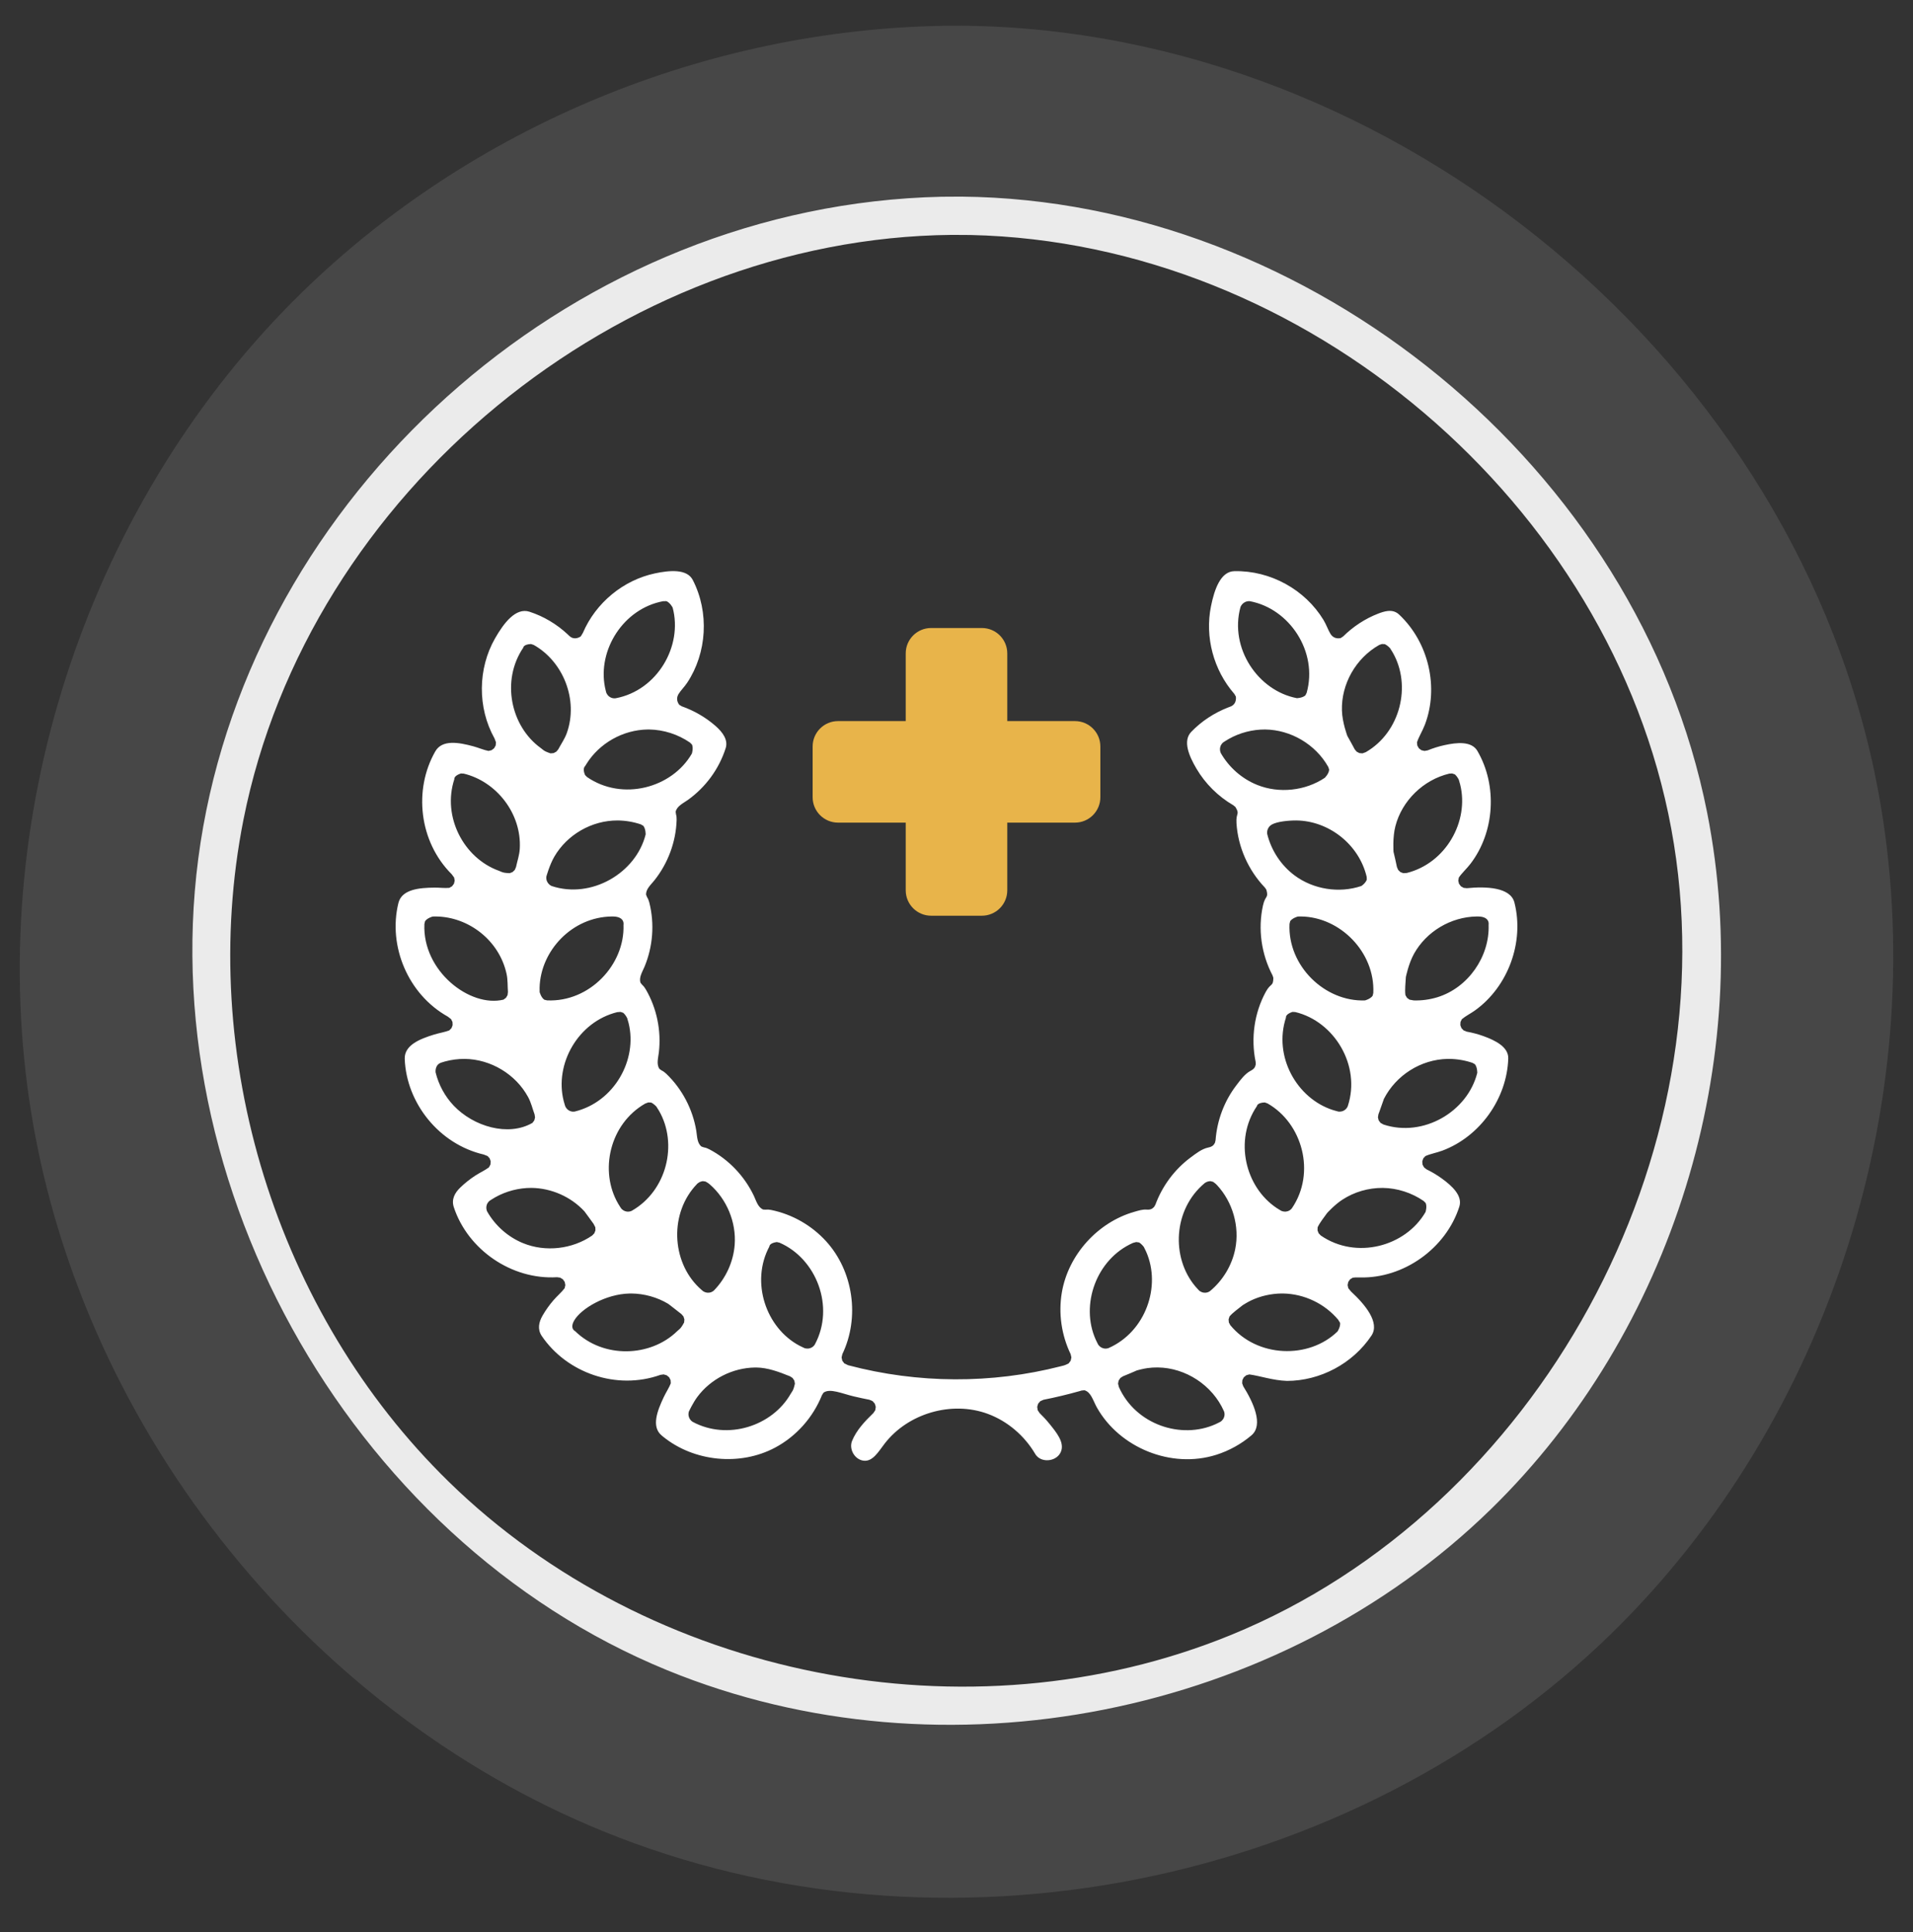 <?xml version="1.0" encoding="UTF-8" standalone="no"?><!DOCTYPE svg PUBLIC "-//W3C//DTD SVG 1.1//EN" "http://www.w3.org/Graphics/SVG/1.1/DTD/svg11.dtd"><svg width="100%" height="100%" viewBox="0 0 100 101" version="1.1" xmlns="http://www.w3.org/2000/svg" xmlns:xlink="http://www.w3.org/1999/xlink" xml:space="preserve" xmlns:serif="http://www.serif.com/" style="fill-rule:evenodd;clip-rule:evenodd;stroke-linejoin:round;stroke-miterlimit:1.414;"><rect x="0" y="0" width="100" height="101" fill="#333333" stroke="none"/><rect id="SSHC-icon-1-hover" x="0" y="0.278" width="100" height="100" style="fill:none;"/><path d="M50.322,1.345c22.685,0.216 43.731,17.733 47.864,40.038c2.923,15.769 -2.489,32.822 -13.954,44.017c-13.515,13.197 -34.946,17.594 -52.746,10.316c-15.681,-6.412 -27.502,-21.451 -29.96,-38.228c-2.233,-15.236 3.214,-31.418 14.256,-42.199c8.888,-8.679 21.116,-13.743 33.594,-13.941c0.316,-0.003 0.631,-0.004 0.946,-0.003Zm-0.567,10c-17.811,0.17 -34.517,13.804 -38.003,31.382c-2.514,12.676 1.758,26.478 11.016,35.518c10.761,10.508 27.829,13.999 41.975,8.215c16.362,-6.69 26.786,-25.504 23.654,-43.016c-3.126,-17.479 -19.133,-31.682 -37.635,-32.093c-0.336,-0.005 -0.671,-0.007 -1.007,-0.006Z" style="fill:#fff;fill-opacity:0.1;fill-rule:nonzero;"/><path d="M50.258,10.279c18.229,0.173 35.402,14.155 38.978,32.187c2.578,13 -1.803,27.157 -11.298,36.428c-11.038,10.777 -28.541,14.359 -43.052,8.425c-16.781,-6.861 -27.472,-26.159 -24.261,-44.117c3.21,-17.951 19.63,-32.495 38.601,-32.917c0.344,-0.005 0.688,-0.007 1.032,-0.006Zm-0.504,2c-17.36,0.165 -33.632,13.452 -37.028,30.576c-2.445,12.329 1.712,25.799 10.734,34.608c10.486,10.239 27.117,13.64 40.897,8.005c16.028,-6.553 26.173,-25.062 23.006,-42.147c-3.139,-16.944 -19.082,-30.646 -36.627,-31.036c-0.327,-0.005 -0.654,-0.007 -0.982,-0.006Z" style="fill:#ebebeb;fill-rule:nonzero;"/><g><path d="M34.98,72.002l0.075,0.148l0.01,0.166c-0.078,0.212 -0.249,0.471 -0.365,0.716c-0.341,0.717 -0.66,1.546 -0.121,2.003c0.031,0.026 0.061,0.052 0.092,0.077c1.608,1.302 4.014,1.544 5.848,0.565c1.105,-0.589 1.981,-1.576 2.449,-2.744l0.08,-0.126c0.336,-0.249 0.978,0.052 1.587,0.194c0.271,0.064 0.544,0.122 0.818,0.176l0.161,0.071l0.116,0.132l0.05,0.168l-0.026,0.174l-0.097,0.146c-0.443,0.429 -0.888,0.896 -1.117,1.462c-0.168,0.417 0.124,0.96 0.589,1.029c0.492,0.073 0.796,-0.478 1.115,-0.891c1.223,-1.586 3.51,-2.251 5.394,-1.554c1.033,0.382 1.915,1.142 2.472,2.087c0.038,0.062 0.048,0.073 0.075,0.104c0.342,0.398 1.126,0.275 1.294,-0.271c0.141,-0.462 -0.253,-0.947 -0.608,-1.387c-0.165,-0.204 -0.342,-0.397 -0.53,-0.579l-0.097,-0.147l-0.026,-0.173l0.05,-0.169l0.116,-0.131l0.161,-0.071c0.631,-0.125 1.255,-0.274 1.872,-0.448l0.123,-0.036l0.148,-0.014c0.347,0.096 0.453,0.549 0.651,0.902c1.18,2.099 3.887,3.221 6.246,2.47c0.67,-0.213 1.298,-0.561 1.834,-1.016c0.643,-0.546 0.094,-1.727 -0.429,-2.563l-0.057,-0.156l0.01,-0.166l0.075,-0.148l0.129,-0.106l0.16,-0.045c0.585,0.081 1.221,0.312 1.969,0.339c1.735,-0.003 3.437,-0.903 4.415,-2.368c0.461,-0.69 -0.358,-1.649 -1.066,-2.303l-0.144,-0.175l-0.036,-0.162l0.032,-0.163l0.094,-0.137l0.141,-0.088c0.105,-0.015 0.169,-0.019 0.397,-0.013c2.259,0.051 4.472,-1.507 5.175,-3.699c0.183,-0.572 -0.38,-1.09 -0.93,-1.485c-0.247,-0.178 -0.51,-0.333 -0.783,-0.467l-0.131,-0.102l-0.079,-0.146l-0.014,-0.165l0.052,-0.158l0.112,-0.123c0.264,-0.119 0.592,-0.174 0.891,-0.286c1.954,-0.732 3.375,-2.712 3.44,-4.816c0.018,-0.596 -0.663,-0.941 -1.298,-1.17c-0.285,-0.103 -0.579,-0.18 -0.878,-0.234l-0.154,-0.062l-0.116,-0.119l-0.059,-0.154l0.007,-0.166l0.073,-0.149c0.197,-0.167 0.461,-0.296 0.692,-0.462c1.723,-1.239 2.582,-3.563 2.056,-5.636c-0.205,-0.807 -1.501,-0.849 -2.489,-0.75l-0.165,-0.017l-0.144,-0.082l-0.099,-0.133l-0.038,-0.162l0.029,-0.163c0.161,-0.239 0.409,-0.459 0.603,-0.712c1.271,-1.651 1.427,-4.088 0.367,-5.907c-0.303,-0.52 -1.066,-0.448 -1.731,-0.3c-0.297,0.065 -0.588,0.157 -0.87,0.272l-0.164,0.029l-0.162,-0.038l-0.133,-0.101l-0.081,-0.145l-0.017,-0.165c0.095,-0.296 0.29,-0.599 0.413,-0.922c0.735,-1.933 0.214,-4.282 -1.333,-5.746c-0.084,-0.078 -0.113,-0.096 -0.178,-0.13c-0.272,-0.144 -0.599,-0.059 -0.922,0.065c-0.688,0.265 -1.315,0.678 -1.84,1.196l-0.132,0.087c-0.21,0.041 -0.403,-0.02 -0.529,-0.22c-0.118,-0.188 -0.22,-0.488 -0.369,-0.734c-0.961,-1.577 -2.763,-2.585 -4.657,-2.546c-0.725,0.016 -1.046,0.966 -1.222,1.841c-0.323,1.602 0.13,3.325 1.222,4.577l0.079,0.136c0.03,0.224 -0.051,0.443 -0.288,0.528c-0.099,0.036 -0.07,0.026 -0.113,0.042c-0.728,0.283 -1.392,0.718 -1.93,1.276c-0.455,0.473 -0.122,1.254 0.267,1.917c0.465,0.794 1.137,1.459 1.938,1.926l0.104,0.087c0.245,0.407 0.021,0.281 0.054,0.837c0.076,1.256 0.622,2.472 1.488,3.377l0.076,0.112c0.123,0.458 -0.057,0.276 -0.178,0.82c-0.273,1.228 -0.086,2.544 0.499,3.656l0.043,0.129c-0.008,0.475 -0.133,0.249 -0.399,0.738c-0.6,1.104 -0.783,2.422 -0.527,3.652l0.005,0.135c-0.027,0.09 -0.026,0.21 -0.265,0.333c-0.306,0.162 -0.53,0.474 -0.754,0.768c-0.628,0.823 -1.004,1.829 -1.081,2.865l-0.032,0.132c-0.051,0.079 -0.085,0.194 -0.347,0.247c-0.339,0.07 -0.64,0.309 -0.936,0.529c-0.83,0.619 -1.469,1.482 -1.829,2.457l-0.067,0.117c-0.071,0.062 -0.133,0.164 -0.401,0.142c-0.207,-0.015 -0.418,0.054 -0.626,0.113c-1.917,0.544 -3.46,2.245 -3.797,4.217c-0.185,1.086 -0.022,2.225 0.459,3.226l0.04,0.172l-0.038,0.173l-0.107,0.141c-0.218,0.114 -0.287,0.117 -0.413,0.149c-3.609,0.924 -7.462,0.913 -11.112,-0.055l-0.199,-0.094l-0.107,-0.141l-0.037,-0.173l0.04,-0.172c0.922,-1.922 0.574,-4.336 -0.848,-5.899c-0.755,-0.829 -1.764,-1.411 -2.876,-1.638c-0.093,-0.019 -0.187,-0.026 -0.28,-0.015l-0.135,-0.007c-0.274,-0.11 -0.367,-0.463 -0.486,-0.715c-0.49,-1.03 -1.312,-1.899 -2.33,-2.434c-0.089,-0.047 -0.183,-0.084 -0.282,-0.1l-0.128,-0.044c-0.233,-0.182 -0.225,-0.547 -0.27,-0.822c-0.186,-1.125 -0.738,-2.187 -1.569,-2.982c-0.073,-0.07 -0.153,-0.132 -0.244,-0.174l-0.11,-0.078c-0.174,-0.239 -0.066,-0.588 -0.034,-0.864c0.132,-1.133 -0.106,-2.306 -0.685,-3.299c-0.051,-0.087 -0.111,-0.169 -0.187,-0.235l-0.085,-0.105c-0.101,-0.278 0.1,-0.583 0.207,-0.84c0.438,-1.053 0.533,-2.245 0.25,-3.36c-0.025,-0.098 -0.061,-0.192 -0.115,-0.277l-0.052,-0.124c-0.021,-0.295 0.255,-0.532 0.429,-0.75c0.712,-0.892 1.132,-2.012 1.167,-3.162c0.003,-0.1 -0.004,-0.201 -0.033,-0.297l-0.017,-0.134c0.063,-0.297 0.407,-0.45 0.645,-0.621c0.921,-0.662 1.619,-1.609 1.968,-2.699c0.137,-0.428 -0.145,-0.827 -0.529,-1.164c-0.515,-0.45 -1.119,-0.798 -1.76,-1.025l-0.135,-0.08c-0.128,-0.17 -0.159,-0.37 -0.035,-0.57c0.107,-0.174 0.306,-0.37 0.448,-0.584c1.035,-1.56 1.162,-3.681 0.292,-5.372c-0.305,-0.592 -1.219,-0.506 -1.977,-0.345c-1.651,0.351 -3.093,1.534 -3.767,3.111l-0.11,0.183c-0.188,0.126 -0.419,0.152 -0.602,-0.027c-0.075,-0.073 -0.053,-0.052 -0.087,-0.083c-0.568,-0.529 -1.251,-0.939 -1.993,-1.179c-0.718,-0.233 -1.345,0.595 -1.801,1.394c-0.901,1.579 -0.927,3.617 -0.025,5.233l0.075,0.201l-0.016,0.166l-0.082,0.144l-0.133,0.101l-0.162,0.038c-0.228,-0.041 -0.525,-0.17 -0.797,-0.243c-0.751,-0.203 -1.618,-0.361 -1.979,0.261c-1.152,2.006 -0.852,4.727 0.854,6.428l0.127,0.172l0.03,0.163l-0.039,0.162l-0.099,0.133l-0.144,0.082c-0.236,0.024 -0.508,-0.015 -0.77,-0.012c-0.799,0.006 -1.71,0.088 -1.889,0.8c-0.554,2.243 0.494,4.78 2.585,5.946l0.168,0.131l0.073,0.149l0.007,0.165l-0.059,0.155l-0.116,0.118c-0.215,0.087 -0.533,0.137 -0.802,0.22c-0.737,0.228 -1.551,0.551 -1.527,1.27c0.086,2.308 1.797,4.46 4.131,5l0.2,0.079l0.111,0.123l0.053,0.157l-0.015,0.166l-0.079,0.146c-0.183,0.142 -0.476,0.277 -0.713,0.431c-0.281,0.183 -0.545,0.393 -0.786,0.626c-0.285,0.275 -0.469,0.611 -0.338,1.018c0.727,2.221 3.019,3.813 5.401,3.667l0.164,0.024l0.141,0.088l0.095,0.137l0.031,0.163l-0.036,0.162c-0.14,0.192 -0.395,0.41 -0.586,0.632c-0.212,0.246 -0.402,0.512 -0.565,0.794c-0.199,0.342 -0.282,0.719 -0.047,1.069c1.304,1.93 3.906,2.858 6.207,2.035l0.165,-0.023l0.16,0.046c0.043,0.035 0.086,0.07 0.129,0.105Zm25.529,-0.515c1.465,0.011 2.873,0.929 3.473,2.29c0,0 0.136,0.303 -0.169,0.54c-0.003,0.002 -0.147,0.08 -0.265,0.133c-1.811,0.818 -4.19,0.017 -5.059,-1.939l-0.044,-0.179l0.031,-0.159l0.089,-0.134l0.135,-0.089c0.247,-0.099 0.491,-0.202 0.733,-0.309c0,0 0.314,-0.088 0.55,-0.12c0.174,-0.024 0.35,-0.035 0.526,-0.034Zm-20.969,0.003c0.597,0.009 1.16,0.22 1.758,0.46l0.135,0.089l0.09,0.134l0.03,0.159c-0.082,0.382 -0.145,0.4 -0.221,0.533c-0.967,1.693 -3.306,2.444 -5.126,1.464c0,0 -0.29,-0.17 -0.199,-0.53c0.002,-0.006 0.214,-0.461 0.444,-0.77c0.697,-0.939 1.841,-1.523 3.018,-1.539c0.036,0 0.035,0 0.071,0Zm-6.543,-3.87c0.679,0.008 1.354,0.193 1.935,0.542c0.032,0.019 0.385,0.299 0.689,0.536l0.106,0.122l0.049,0.154l-0.014,0.16c-0.185,0.348 -0.25,0.346 -0.36,0.453c-1.391,1.363 -3.861,1.448 -5.338,0.002c0,0 -0.298,-0.13 -0.045,-0.563c0.357,-0.612 1.634,-1.382 2.904,-1.405c0.037,-0.001 0.037,-0.001 0.074,-0.001Zm34.079,0.001c1.097,0.02 2.16,0.522 2.873,1.367l0.103,0.168c0.027,0.203 -0.132,0.447 -0.133,0.448c-1.5,1.462 -4.208,1.374 -5.606,-0.327l-0.076,-0.143l-0.014,-0.161l0.049,-0.153c0.193,-0.224 0.453,-0.394 0.691,-0.59c0,0 0.235,-0.15 0.42,-0.239c0.503,-0.241 1.061,-0.365 1.619,-0.371c0.037,0 0.037,0 0.074,0.001Zm-7.532,-2.668c0.128,0.072 0.247,0.232 0.248,0.233c0.043,0.08 0.083,0.162 0.12,0.245c0.805,1.817 -0.029,4.189 -1.959,5.041c0,0 -0.304,0.136 -0.541,-0.17c-0.002,-0.002 -0.079,-0.148 -0.132,-0.265c-0.819,-1.817 0.022,-4.213 1.949,-5.063l0.167,-0.043c0.05,0.008 0.099,0.015 0.148,0.022Zm-18.796,0.011c1.926,0.835 2.905,3.348 1.849,5.318c0,0 -0.155,0.294 -0.53,0.199c-0.003,-0.001 -0.153,-0.068 -0.268,-0.128c-1.763,-0.927 -2.576,-3.333 -1.581,-5.189c0,0 -0.014,-0.174 0.384,-0.233c0.049,0.011 0.097,0.022 0.146,0.033Zm22.664,-3.182c0.111,0.078 0.156,0.118 0.208,0.175c0.818,0.879 1.187,2.164 0.949,3.345c-0.172,0.849 -0.641,1.63 -1.311,2.188c0,0 -0.254,0.215 -0.566,-0.013c-0.003,-0.002 -0.117,-0.121 -0.201,-0.219c-1.284,-1.515 -1.168,-4.032 0.478,-5.404l0.018,-0.015c0.131,-0.072 0.132,-0.072 0.28,-0.092c0.048,0.012 0.097,0.024 0.145,0.035Zm-26.532,-0.015c0.119,0.065 0.167,0.101 0.225,0.151c0.887,0.774 1.387,1.977 1.3,3.153c-0.067,0.89 -0.459,1.749 -1.082,2.389c0,0 -0.23,0.24 -0.564,0.045c-0.003,-0.001 -0.129,-0.107 -0.222,-0.197c-1.44,-1.376 -1.559,-3.913 -0.09,-5.423l0.017,-0.017c0.122,-0.085 0.123,-0.086 0.268,-0.121c0.049,0.007 0.099,0.013 0.148,0.02Zm-9.102,0.333c1.04,0.012 2.061,0.458 2.771,1.225c0.026,0.028 0.259,0.355 0.477,0.652l0.095,0.184l0.005,0.161l-0.058,0.151l-0.112,0.117c-1.043,0.717 -2.442,0.876 -3.607,0.402c-0.788,-0.321 -1.458,-0.913 -1.881,-1.653c0,0 -0.16,-0.3 0.112,-0.555c0.005,-0.005 0.165,-0.113 0.304,-0.191c0.575,-0.324 1.239,-0.495 1.894,-0.493Zm44.506,0.001c0.761,0.011 1.513,0.254 2.135,0.683l0.106,0.106c0.083,0.19 -0.006,0.47 -0.006,0.471c-1.044,1.808 -3.625,2.503 -5.476,1.229l-0.113,-0.117l-0.058,-0.15l0.005,-0.162c0.122,-0.263 0.32,-0.494 0.493,-0.742c0,0 0.387,-0.433 0.801,-0.702c0.623,-0.406 1.357,-0.62 2.113,-0.616Zm-38.247,-4.462c0.135,0.059 0.27,0.205 0.271,0.206c0.051,0.075 0.099,0.152 0.145,0.231c0.991,1.723 0.409,4.17 -1.422,5.218c0,0 -0.287,0.167 -0.555,-0.112c-0.002,-0.003 -0.094,-0.139 -0.159,-0.251c-1,-1.712 -0.451,-4.173 1.409,-5.238l0.162,-0.06c0.05,0.002 0.1,0.004 0.149,0.006Zm32.215,0.042c1.828,1.031 2.546,3.624 1.283,5.481c0,0 -0.185,0.277 -0.547,0.143c-0.004,-0.001 -0.146,-0.083 -0.254,-0.155c-1.651,-1.102 -2.233,-3.554 -1.03,-5.326c0,0 0.005,-0.174 0.406,-0.191c0.048,0.016 0.095,0.032 0.142,0.048Zm-41.957,-2.324c1.355,0.016 2.663,0.799 3.312,1.996c0.158,0.291 0.226,0.602 0.337,0.904l0.025,0.159l-0.04,0.157l-0.097,0.129c-1.265,0.73 -3.076,0.191 -4.113,-0.899c-0.46,-0.484 -0.789,-1.09 -0.948,-1.739c0,0 -0.057,-0.398 0.296,-0.514c0.062,-0.021 0.124,-0.04 0.187,-0.057c0.339,-0.093 0.691,-0.138 1.041,-0.136Zm51.458,0c0.413,0.003 0.825,0.073 1.215,0.205l0.131,0.073c0.131,0.159 0.123,0.452 0.123,0.453c-0.505,2.027 -2.818,3.386 -4.898,2.701l-0.157,-0.087l-0.098,-0.129l-0.039,-0.157l0.025,-0.16c0.023,-0.062 0.046,-0.124 0.068,-0.187c0.094,-0.261 0.22,-0.623 0.22,-0.623c0.629,-1.228 1.922,-2.061 3.33,-2.089c0.027,0 0.054,0 0.08,0Zm-43.173,-2.409c0.113,0.093 0.203,0.27 0.203,0.272c0.029,0.086 0.054,0.174 0.076,0.262c0.478,1.932 -0.756,4.121 -2.805,4.624c0,0 -0.322,0.082 -0.502,-0.261c-0.002,-0.003 -0.053,-0.159 -0.085,-0.284c-0.494,-1.939 0.753,-4.145 2.798,-4.648l0.173,-0.013c0.047,0.016 0.095,0.032 0.142,0.048Zm35.13,-0.04c2.033,0.485 3.443,2.792 2.745,4.915c0,0 -0.102,0.317 -0.487,0.288c-0.004,0 -0.164,-0.04 -0.287,-0.079c-1.888,-0.603 -3.127,-2.8 -2.458,-4.836c0,0 -0.044,-0.169 0.338,-0.296c0.05,0.003 0.099,0.005 0.149,0.008Zm-44.925,-4.996c1.717,0.016 3.318,1.257 3.696,3.005c0.068,0.315 0.048,0.63 0.071,0.945l-0.02,0.161l-0.082,0.14l-0.129,0.096c-1.748,0.429 -4.247,-1.493 -4.136,-3.954l0.034,-0.146c0.116,-0.17 0.398,-0.244 0.4,-0.244c0.031,-0.001 0.063,-0.002 0.095,-0.003c0.024,0 0.047,0 0.071,0Zm54.476,0c0.649,0.006 0.555,0.439 0.555,0.441c0.058,1.648 -1.064,3.281 -2.674,3.779c-0.402,0.124 -0.823,0.181 -1.243,0.168l-0.221,-0.041l-0.129,-0.096l-0.082,-0.14c-0.039,-0.307 0.01,-0.625 0.023,-0.944c0,0 0.137,-0.7 0.427,-1.22c0.646,-1.159 1.919,-1.926 3.273,-1.947c0.024,0 0.047,0 0.071,0Zm-9.252,0c2.04,0.019 3.876,1.869 3.779,3.998l-0.034,0.145c-0.116,0.17 -0.398,0.244 -0.399,0.245c-2.098,0.079 -4.045,-1.803 -3.947,-3.995l0.034,-0.146c0.117,-0.17 0.399,-0.244 0.4,-0.244c0.032,-0.001 0.063,-0.002 0.095,-0.003c0.024,0 0.048,0 0.072,0Zm-35.972,0c0.649,0.006 0.555,0.44 0.555,0.441c0.074,2.08 -1.775,4.047 -3.994,3.945l-0.145,-0.035c-0.171,-0.117 -0.244,-0.4 -0.244,-0.402c-0.003,-0.074 -0.003,-0.149 -0.002,-0.223c0.045,-1.932 1.7,-3.707 3.783,-3.726c0.016,0 0.032,0 0.047,0Zm35.73,-5.02c1.688,0.02 3.267,1.239 3.674,2.943l0.007,0.149c-0.057,0.17 -0.257,0.325 -0.29,0.336c-1.155,0.388 -2.502,0.177 -3.483,-0.553c-0.709,-0.527 -1.221,-1.308 -1.433,-2.168c0,0 -0.065,-0.329 0.26,-0.503c0.273,-0.145 0.831,-0.206 1.265,-0.204Zm-35.485,0c0.412,0.003 0.823,0.072 1.215,0.204l0.13,0.074c0.131,0.159 0.124,0.452 0.123,0.453c-0.502,2.019 -2.84,3.386 -4.91,2.697c0,0 -0.309,-0.12 -0.282,-0.485c0,-0.008 0.172,-0.628 0.42,-1.053c0.667,-1.143 1.945,-1.894 3.304,-1.89Zm43.77,-2.41c0.112,0.094 0.203,0.271 0.203,0.273c0.028,0.086 0.053,0.174 0.075,0.262c0.477,1.926 -0.753,4.11 -2.789,4.619l-0.185,0.012l-0.151,-0.057l-0.117,-0.113l-0.064,-0.148c-0.055,-0.268 -0.115,-0.533 -0.179,-0.797c0,0 -0.056,-0.748 0.098,-1.342c0.344,-1.333 1.461,-2.425 2.817,-2.748l0.15,-0.008c0.047,0.016 0.094,0.032 0.142,0.047Zm-51.813,-0.04c1.714,0.41 3.036,2.095 2.932,3.925c-0.019,0.338 -0.13,0.643 -0.197,0.962l-0.064,0.149l-0.117,0.112l-0.151,0.058c-0.391,-0.015 -0.419,-0.074 -0.563,-0.126c-1.834,-0.66 -2.975,-2.823 -2.328,-4.791c0,0 -0.043,-0.169 0.338,-0.296c0.05,0.003 0.1,0.005 0.15,0.007Zm41.891,-2.306c1.337,0.014 2.636,0.772 3.302,1.954l0.048,0.141c-0.009,0.217 -0.226,0.43 -0.23,0.433c-1.018,0.68 -2.384,0.829 -3.526,0.372c-0.797,-0.319 -1.476,-0.914 -1.905,-1.662c0,0 -0.159,-0.3 0.112,-0.555c0.005,-0.005 0.166,-0.113 0.305,-0.191c0.575,-0.324 1.239,-0.495 1.894,-0.492Zm-32.198,0c0.761,0.011 1.513,0.255 2.135,0.683l0.106,0.106c0.083,0.19 -0.005,0.469 -0.006,0.471c-1.043,1.807 -3.636,2.496 -5.477,1.228l-0.106,-0.106c-0.157,-0.359 0.006,-0.47 0.006,-0.471c0.021,-0.036 0.042,-0.071 0.064,-0.106c0.675,-1.086 1.909,-1.791 3.215,-1.805c0.032,-0.001 0.032,-0.001 0.063,0Zm38.457,-4.462c0.134,0.059 0.27,0.205 0.271,0.206c0.051,0.075 0.099,0.153 0.144,0.232c0.988,1.718 0.409,4.16 -1.409,5.21l-0.174,0.062l-0.161,-0.014l-0.143,-0.075l-0.103,-0.125c-0.124,-0.235 -0.252,-0.467 -0.383,-0.697c0,0 -0.265,-0.7 -0.283,-1.328c-0.041,-1.376 0.72,-2.735 1.95,-3.429l0.141,-0.048c0.05,0.002 0.1,0.004 0.15,0.006Zm-44.488,0.042c1.545,0.871 2.344,2.876 1.729,4.604c-0.11,0.309 -0.296,0.567 -0.445,0.85l-0.103,0.125l-0.143,0.075l-0.161,0.014c-0.373,-0.123 -0.382,-0.187 -0.507,-0.276c-1.581,-1.139 -2.083,-3.536 -0.918,-5.249c0,0 0.004,-0.174 0.406,-0.191c0.047,0.016 0.094,0.032 0.142,0.048Zm6.934,-2.289c0.192,0.076 0.327,0.335 0.327,0.337c0.54,2.009 -0.803,4.333 -2.981,4.74c0,0 -0.326,0.063 -0.487,-0.287c-0.002,-0.003 -0.045,-0.162 -0.07,-0.289c-0.39,-1.953 0.964,-4.11 3.039,-4.498c0,0 0.099,-0.003 0.172,-0.003Zm30.501,0.003c2.07,0.387 3.568,2.639 2.969,4.787l-0.066,0.134c-0.152,0.14 -0.444,0.148 -0.446,0.148c-2.034,-0.388 -3.533,-2.617 -2.95,-4.759c0,0 0.101,-0.312 0.47,-0.314c0.007,0.001 0.015,0.003 0.023,0.004Z" style="fill:#fff;fill-rule:nonzero;"/><path d="M51.327,32.831c0.732,0 1.327,0.594 1.327,1.327l0,3.539l3.539,0c0.732,0 1.327,0.594 1.327,1.327l0,2.654c0,0.732 -0.595,1.327 -1.327,1.327l-3.539,0l0,3.539c0,0.732 -0.595,1.327 -1.327,1.327l-2.654,0c-0.733,0 -1.327,-0.595 -1.327,-1.327l0,-3.539l-3.539,0c-0.732,0 -1.327,-0.595 -1.327,-1.327l0,-2.654c0,-0.733 0.595,-1.327 1.327,-1.327l3.539,0l0,-3.539c0,-0.733 0.594,-1.327 1.327,-1.327l2.654,0Z" style="fill:#E8B44A;"/></g></svg>